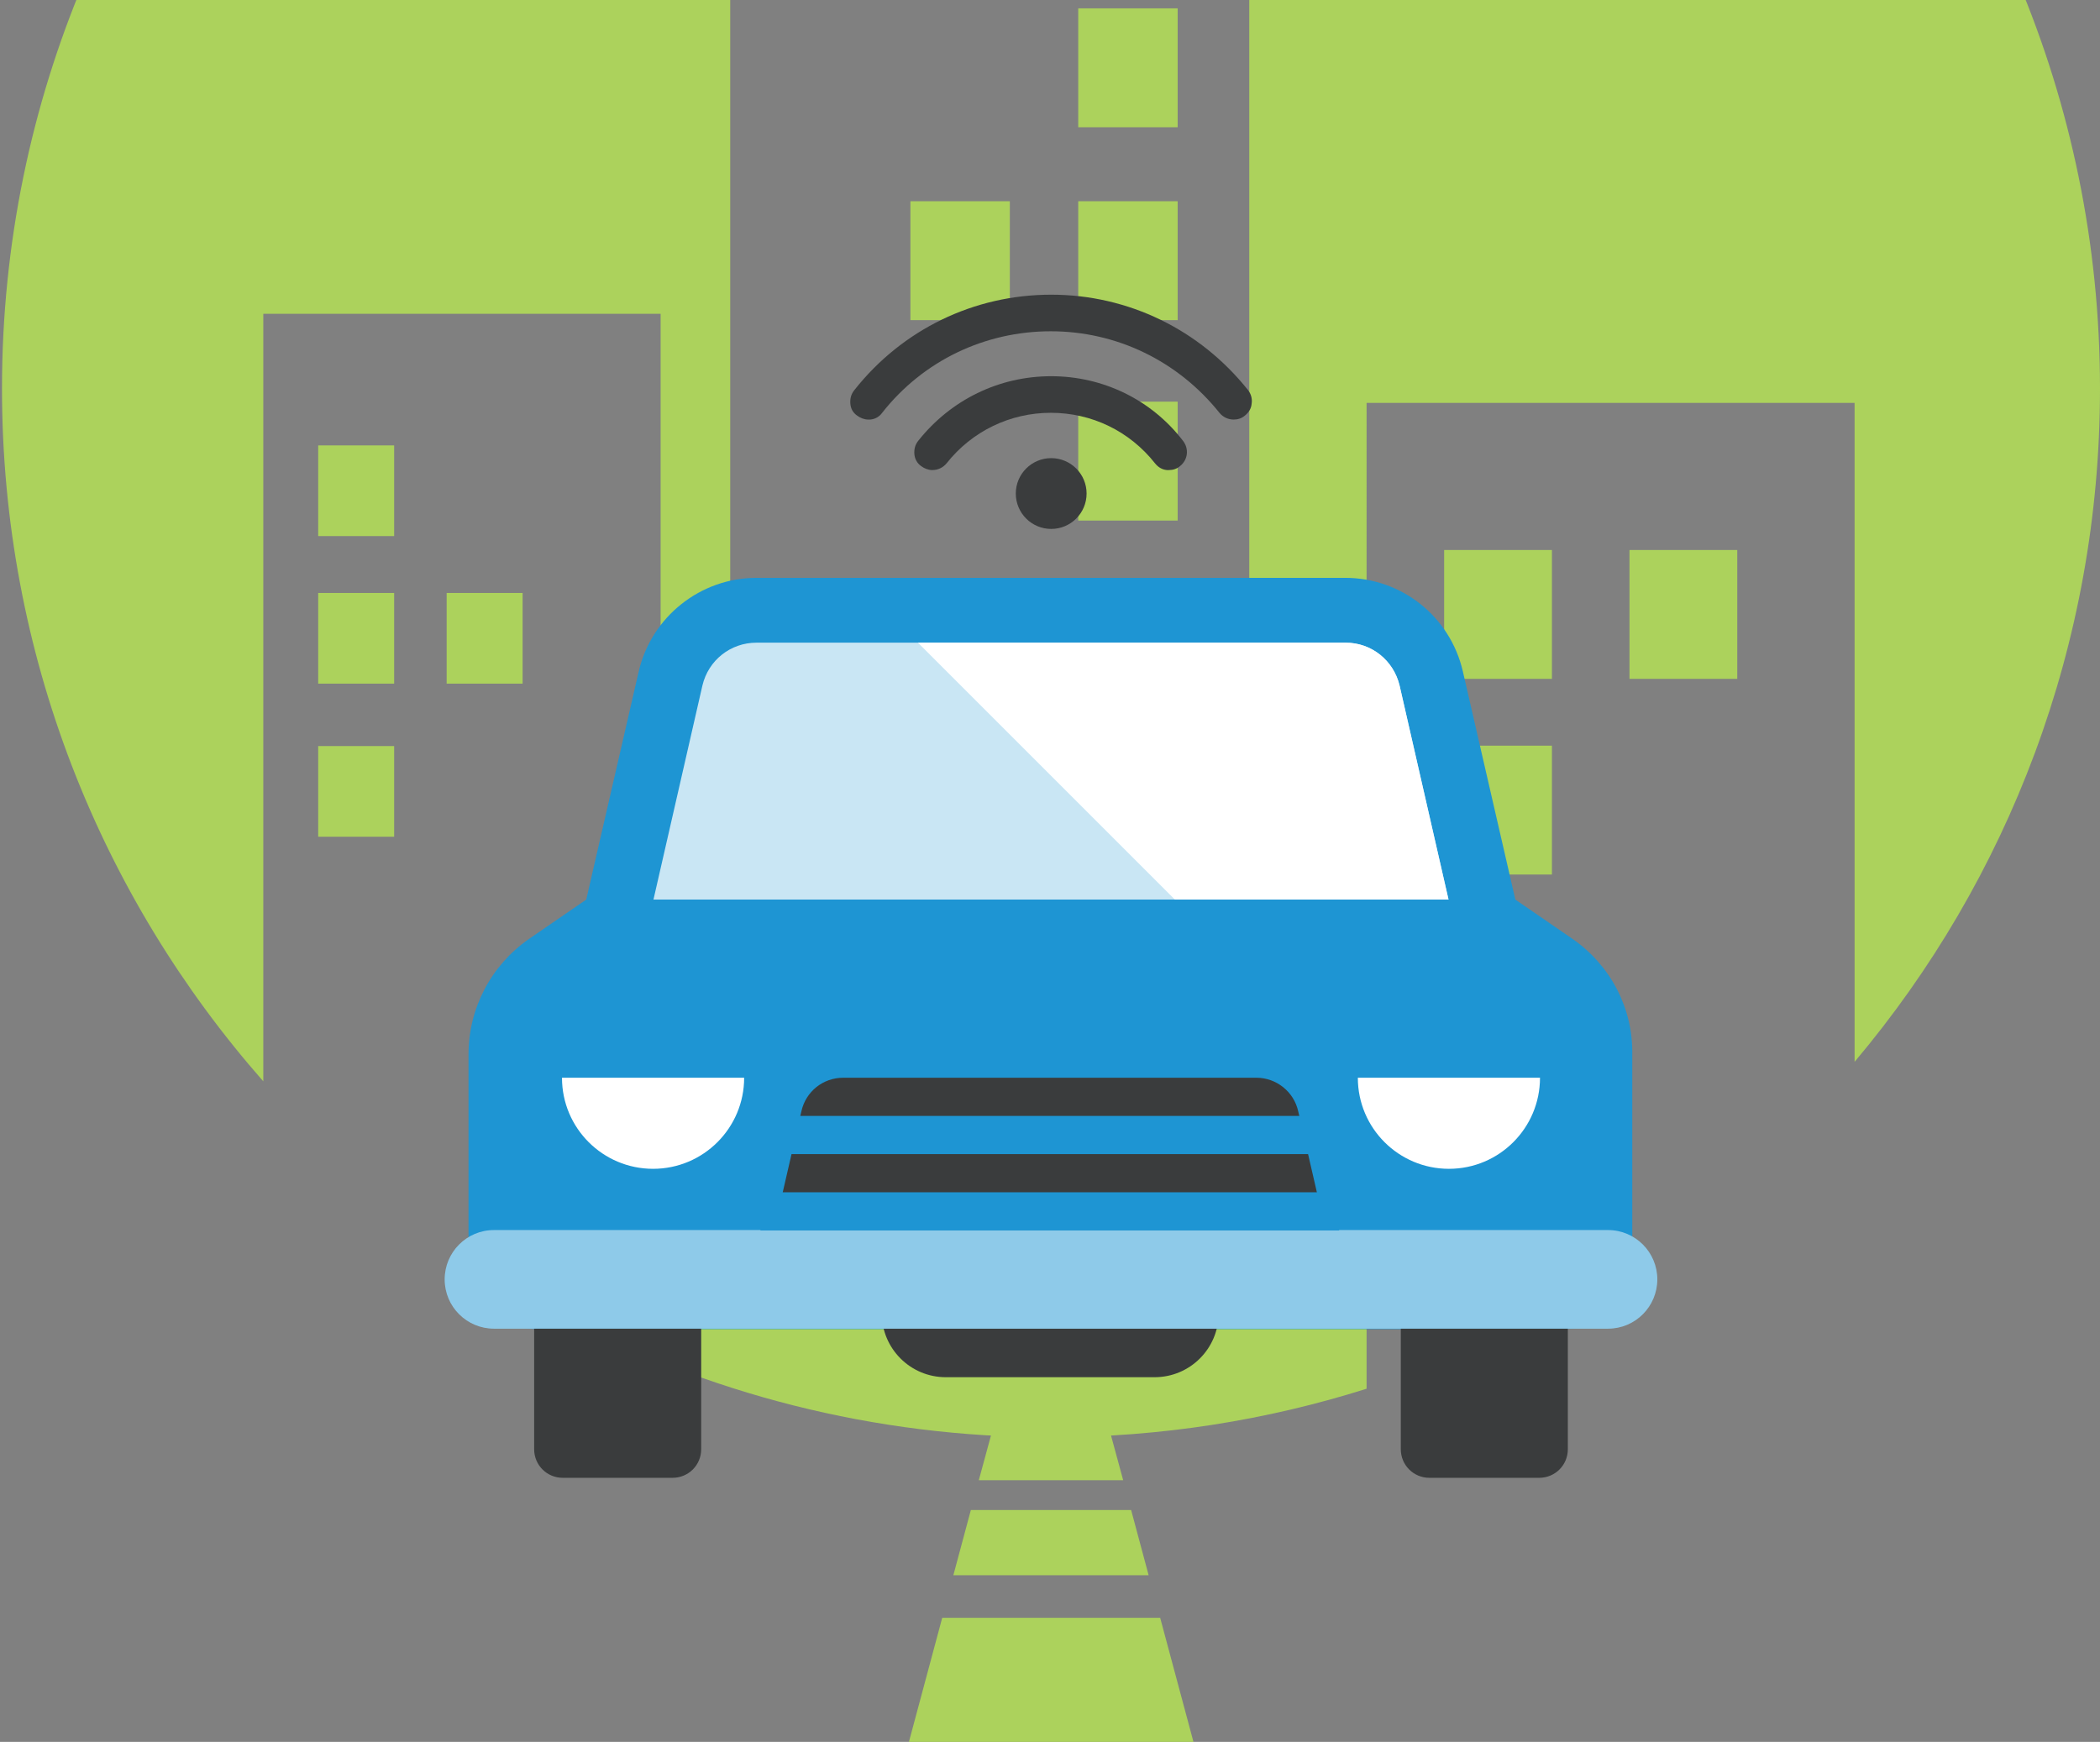 <?xml version="1.0" encoding="utf-8"?>
<!-- Generator: Adobe Illustrator 21.1.0, SVG Export Plug-In . SVG Version: 6.00 Build 0)  -->
<svg version="1.1" id="Calque_1" xmlns="http://www.w3.org/2000/svg" xmlns:xlink="http://www.w3.org/1999/xlink" x="0px" y="0px"
	 viewBox="0 0 528 438" style="enable-background:new 0 0 528 438;" xml:space="preserve">
<rect x="0" y="0" width="528" height="438" fill="#808080" stroke="none"/>
<style type="text/css">
	.st0{fill:#ACD25C;}
	.st1{fill:#1E95D3;}
	.st2{fill:#3A3C3D;}
	.st3{fill:#C9E6F4;}
	.st4{fill:#FFFFFF;}
	.st5{fill:#8ECAE9;}
</style>
<g>
	<g>
		<g>
			<g>
				<rect x="112.3" y="149.1" class="st0" width="19.1" height="22.8"/>
			</g>
			<g>
				<rect x="80" y="112" class="st0" width="19.1" height="22.8"/>
			</g>
			<g>
				<rect x="80" y="149.1" class="st0" width="19.1" height="22.8"/>
			</g>
			<g>
				<rect x="80" y="187.6" class="st0" width="19.1" height="22.8"/>
			</g>
		</g>
	</g>
	<g>
		<g>
			<g>
				<rect x="363.1" y="138.3" class="st0" width="27.1" height="32.4"/>
			</g>
			<g>
				<rect x="409.7" y="138.3" class="st0" width="27.1" height="32.4"/>
			</g>
			<g>
				<rect x="363.1" y="187.5" class="st0" width="27.1" height="32.4"/>
			</g>
		</g>
	</g>
	<path class="st0" d="M528,97.7C528-48,409.9-166.1,264.3-166.1S0.5-48,0.5,97.7c0,66.8,24.8,127.7,65.7,174.2v-193h99.9v251.9
		h-25.3c36.8,19.5,78.8,30.6,123.4,30.6c27.7,0,54.4-4.3,79.4-12.2V101.3h122.7V267C504.9,221.2,528,162.1,528,97.7z M314.1,288
		H183.6V-41.2h130.5V288z"/>
	<g>
		<g>
			<g>
				<rect x="228.9" y="50.6" class="st0" width="25" height="29.9"/>
			</g>
			<g>
				<rect x="271.1" y="2.1" class="st0" width="25" height="29.9"/>
			</g>
			<g>
				<rect x="271.1" y="50.6" class="st0" width="25" height="29.9"/>
			</g>
			<g>
				<rect x="271.1" y="101" class="st0" width="25" height="29.9"/>
			</g>
		</g>
	</g>
	<g>
		<path class="st1" d="M395.4,236.1l-14.4-9.9l-13.2-57.4c-3.2-13.8-15.4-23.5-29.6-23.5h-148c-14.1,0-26.4,9.8-29.6,23.5
			l-13.2,57.4l-14.4,9.9c-9.5,6.6-15.2,17.4-15.2,29v51.7c0,9.6,7.8,17.4,17.4,17.4H393c9.6,0,17.4-7.8,17.4-17.4v-51.7
			C410.6,253.5,404.9,242.7,395.4,236.1L395.4,236.1z"/>
		<path class="st2" d="M335.5,318.9l-9.1-39.5c-1.1-4.9-5.5-8.4-10.5-8.4H212c-5.1,0-9.4,3.5-10.5,8.4l-9.1,39.5H335.5z"/>
		<path class="st2" d="M306.4,326.5v3.7c0,8.9-7.2,16.1-16.1,16.1h-52.5c-8.9,0-16.1-7.2-16.1-16.1v-3.7L306.4,326.5L306.4,326.5z"
			/>
		<path class="st3" d="M364.2,226.2H164.3l12.3-53.8c1.5-6.4,7.1-10.8,13.6-10.8h148.1c6.6,0,12.1,4.5,13.6,10.8L364.2,226.2z"/>
		<path class="st4" d="M141.3,271c0,12.7,10.3,22.9,22.9,22.9c12.7,0,22.9-10.3,22.9-22.9H141.3z"/>
		<path class="st4" d="M341.4,271c0,12.7,10.3,22.9,22.9,22.9c12.7,0,22.9-10.3,22.9-22.9H341.4z"/>
		<path class="st5" d="M404.3,309.3H124.2c-6.9,0-12.4,5.6-12.4,12.4c0,6.9,5.6,12.4,12.4,12.4h280.1c6.9,0,12.4-5.6,12.4-12.4
			C416.7,314.9,411.2,309.3,404.3,309.3L404.3,309.3z"/>
		<path class="st2" d="M134.3,334.1v30.3c0,4,3.2,7.2,7.2,7.2h27.6c4,0,7.2-3.2,7.2-7.2v-30.3"/>
		<path class="st2" d="M352.2,334.1v30.3c0,4,3.2,7.2,7.2,7.2H387c4,0,7.2-3.2,7.2-7.2v-30.3"/>
		<path class="st4" d="M364.2,226.2h-68.8l-64.6-64.6h107.5c6.6,0,12.1,4.5,13.6,10.8L364.2,226.2z"/>
		<rect x="191.2" y="280.6" class="st1" width="140.2" height="9.6"/>
		<rect x="191.2" y="299.8" class="st1" width="145.5" height="9.6"/>
	</g>
	<g>
		<polygon class="st0" points="300.5,439.6 228.1,439.6 236.9,406.8 291.7,406.8 		"/>
		<polygon class="st0" points="333.3,527 195.2,527 221.5,464.2 307.1,464.2 		"/>
		<polygon class="st0" points="282.4,372.2 246.1,372.2 249.5,359.7 279,359.7 		"/>
		<polygon class="st0" points="288.8,396.1 239.7,396.1 244.1,379.7 284.4,379.7 		"/>
	</g>
	<g>
		<path class="st2" d="M313.8,98.1c-12.1-15.2-30.1-24-49.5-24l0,0c-19.4,0-37.4,8.7-49.5,24c-0.8,1-1.1,2.1-1,3.4s0.7,2.3,1.7,3
			c0.8,0.6,1.8,1,2.8,1c0.2,0,0.4,0,0.5,0c1.2-0.1,2.3-0.7,3-1.7c10.3-13.1,25.8-20.5,42.4-20.5s32,7.5,42.4,20.5
			c0.9,1.1,2.2,1.7,3.6,1.7c1,0,2-0.3,2.8-1c1-0.8,1.6-1.8,1.7-3C314.9,100.2,314.5,99,313.8,98.1z"/>
		<path class="st2" d="M264.3,94.6c-13.1,0-25.2,5.9-33.4,16.2c-0.8,1-1.1,2.1-1,3.4c0.1,1.2,0.7,2.3,1.7,3c0.8,0.6,1.8,1,2.8,1
			c1.4,0,2.7-0.6,3.6-1.7c6.4-8.1,16-12.7,26.2-12.7c10.3,0,19.8,4.6,26.2,12.7c0.8,1,1.8,1.6,3,1.7c0.2,0,0.4,0,0.5,0
			c1,0,2-0.3,2.8-1c2-1.6,2.3-4.4,0.7-6.4C289.5,100.5,277.3,94.6,264.3,94.6z"/>
		<circle class="st2" cx="264.3" cy="124.1" r="8.9"/>
	</g>
</g>
</svg>
